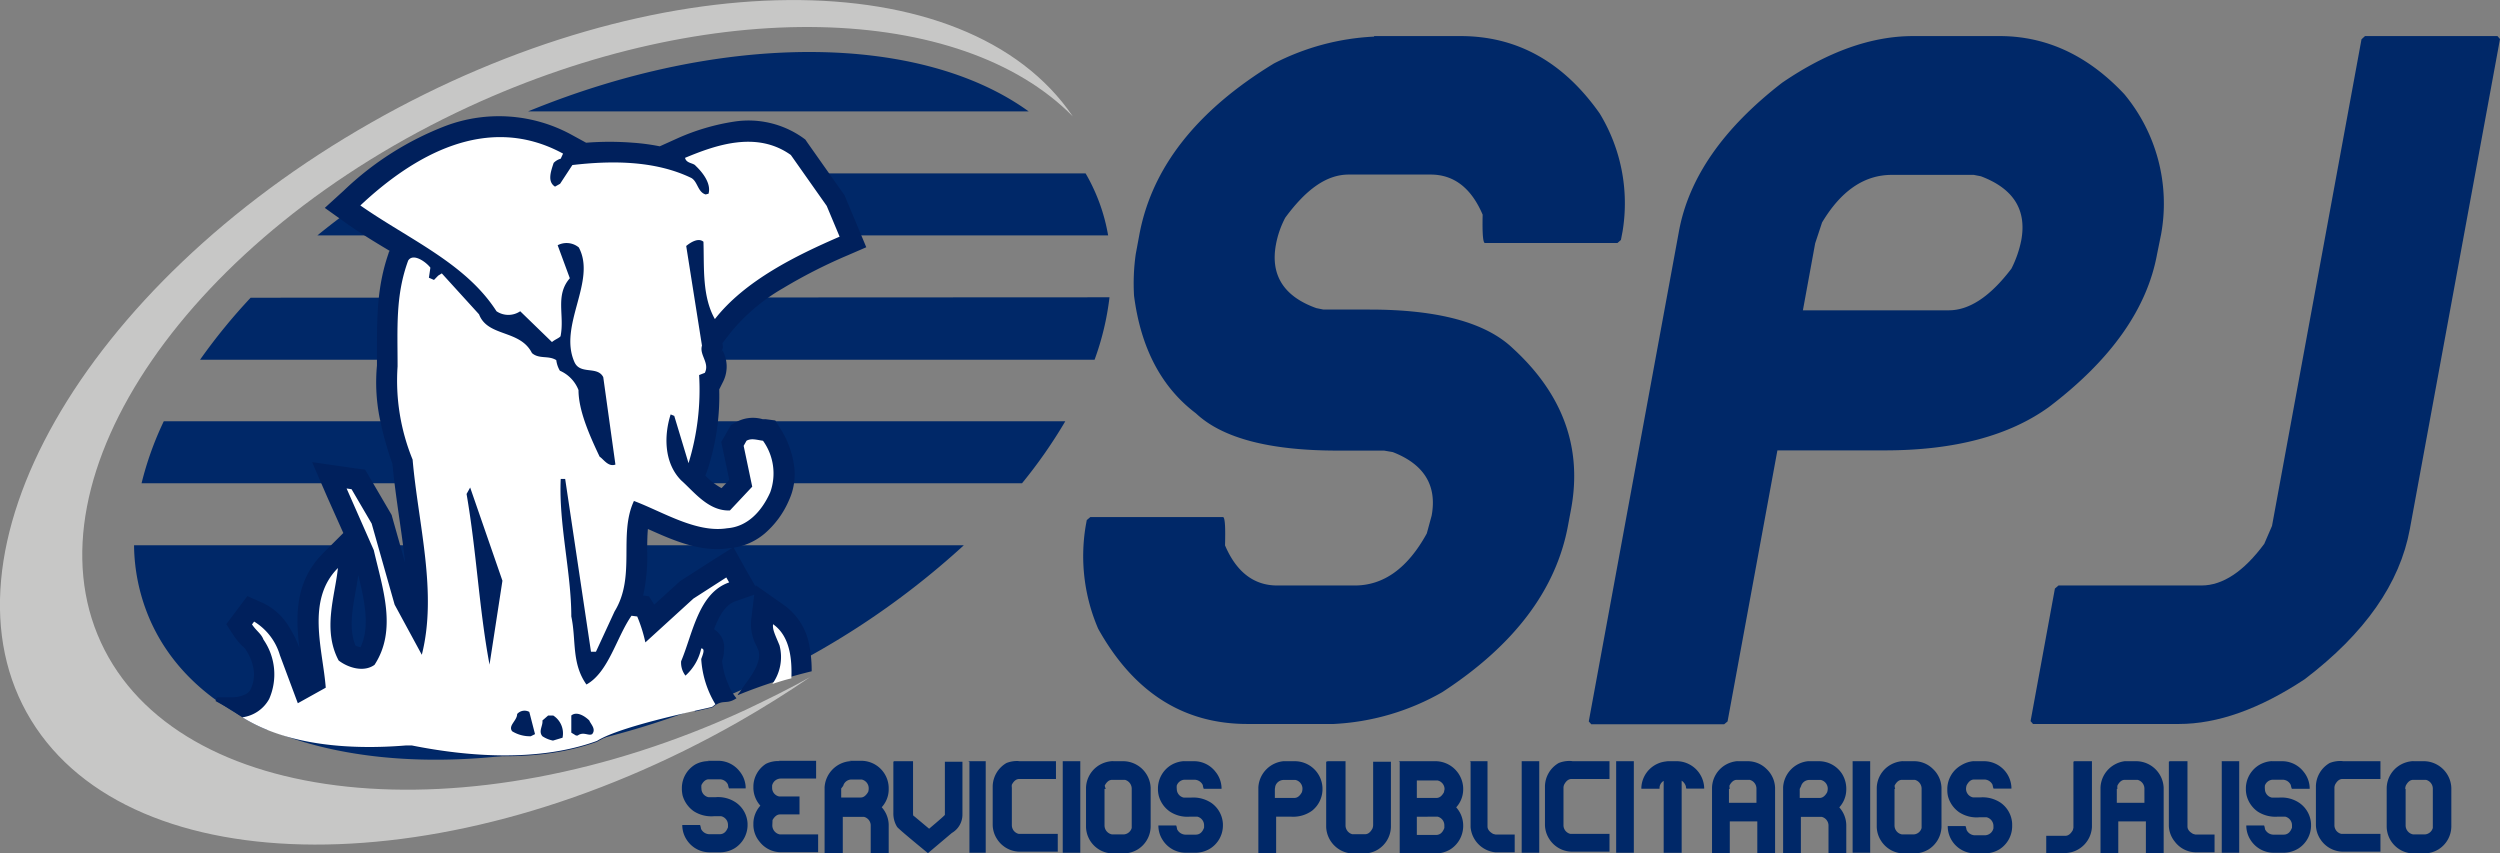 <svg xmlns="http://www.w3.org/2000/svg" viewBox="0 0 236.3 80.66"><rect x="0" y="0" width="236.3" height="80.66" fill="#808080" stroke="none"/><defs><style>.cls-1,.cls-2{fill:#002868;}.cls-1,.cls-4,.cls-5{fill-rule:evenodd;}.cls-3{fill:#00205c;}.cls-4{fill:#fff;}.cls-5{fill:#c7c7c6;}</style></defs><title>Recurso 1</title><g id="Capa_2" data-name="Capa 2"><g id="Capa_1-2" data-name="Capa 1"><path class="cls-1" d="M91.1,51.54h0A76.17,76.17,0,0,1,71,64.79c-24.59,11.32-50,8.66-56.7-5.93a18.09,18.09,0,0,1-1.63-7.32Zm9.59-11.72h0a46.39,46.39,0,0,1-4.09,5.86H13.38a30.37,30.37,0,0,1,2.1-5.86Zm4.18-11.72h0A26,26,0,0,1,103.46,34H18.91a54.84,54.84,0,0,1,4.78-5.86Zm-2.26-11.71h0a16,16,0,0,1,.77,1.48,17.38,17.38,0,0,1,1.36,4.38H30a74.4,74.4,0,0,1,8.31-5.86Zm-52.7-5.86c18.6-7.63,37.17-7.34,47.32,0Z"/><path class="cls-2" d="M171.57,23h0l-1.16,6.33H184.2q2.93,0,5.92-3.94a10.34,10.34,0,0,0,.93-2.68c.53-2.88-.74-4.89-3.82-6.05l-.67-.13h-7.75q-3.9,0-6.59,4.5ZM180.8,3.41H189q6.64,0,11.79,5.49a16.19,16.19,0,0,1,3.48,13.23L203.89,24q-1.42,7.8-10.25,14.49-5.65,4.06-15.39,4.08H168l-4.71,25.62-.33.27H150.41l-.24-.27,8.52-46.31c.93-5.09,4.2-9.77,9.77-14.07Q174.9,3.42,180.8,3.41Z"/><path class="cls-2" d="M223.54,3.41h12.52l.24.28L227.78,50q-1.41,7.71-9.94,14.2c-4.28,2.83-8.25,4.23-11.89,4.23H192.16l-.23-.27,2.3-12.53.34-.29h13.51c2,0,4-1.31,5.94-3.94l.73-1.69,8.46-46Z"/><path class="cls-3" d="M57.48,67.32h0l0,0c0,.07,0,0,0,0ZM68.22,33.15h0l0,.1c-.07.22,0-.06.1-.13ZM64.41,18.57h0l-.24-.11h0S64.57,18.66,64.41,18.57ZM56,33.49h0c.1.21.05.09,0-.07l0,.06Zm4,10.22h0l.21,1.54-.05,0,.46.18c.6.22,1.18.47,1.76.73A6.94,6.94,0,0,1,61.05,43a9.68,9.68,0,0,1,.37-4.46l.66-2,1.94.78c0-.63,0-1.25,0-1.87V34.08l.36-.14a2.85,2.85,0,0,1-.11-1.33l-1.43-9-.18-1.11.87-.72a4.47,4.47,0,0,1,1.72-.93h0a2.59,2.59,0,0,1,2.45.54l.66.57,0,.88c0,.37,0,.8,0,1.24,0,.75,0,1.53.08,2.27a27.85,27.85,0,0,1,3.42-2.44,46.86,46.86,0,0,1,4.8-2.51l-.39-.93-3-4.33a5.19,5.19,0,0,0-3.44-.65,9.92,9.92,0,0,0-1.5.29,1.18,1.18,0,0,0,.11.19,3.82,3.82,0,0,1,.43,2.93L68.56,20l-1.12.28-.27.07-.49.12-.5-.13a3,3,0,0,1-2-1.83h0a13.92,13.92,0,0,0-4.6-1.06,27.11,27.11,0,0,0-4.33.07l-.63,1-.26.39-.43.24-.47.27-1,.6-1-.64c-1.78-1.13-1.57-2.58-1.16-3.92a10.8,10.8,0,0,0-6.84.24,22,22,0,0,0-6.28,3.64l1.72,1.07c3.41,2.1,6.74,4.15,9.07,7.4L49,26.79l1.32,1.26.57.55a5.1,5.1,0,0,1,.59-2.5l-.8-2.16L50,22.13l1.79-.72a4.59,4.59,0,0,1,2.12-.32,3.19,3.19,0,0,1,2.14,1.06l.17.19.1.19c1.22,2.29.61,4.52,0,6.79a8.5,8.5,0,0,0-.49,3.78,3,3,0,0,1,2.81,1.73l.14.31.05.31Zm-4.53,1.2h0l-.1-.07,0,.14,1.56,10.43a13.78,13.78,0,0,0,.3-3.37,12.66,12.66,0,0,1,.89-5.58l.24-.5a2.79,2.79,0,0,1-2.92-1s0,0,0,0Zm.06,0h0l-.06,0h0S55.62,45,55.52,44.94Zm-21.66,9.4h0c-.07.53-.17,1.08-.27,1.65-.3,1.69-.63,3.52,0,5.06a1.67,1.67,0,0,0,.48.15C35,59.23,34.45,56.75,33.86,54.34ZM20.37,66.26l.15-.35h1.33a3,3,0,0,0,1.32-.27,1.1,1.1,0,0,0,.49-.43h0A3.29,3.29,0,0,0,24,63.49a4.54,4.54,0,0,0-.72-2l-.1-.17L23,61.14c0-.07-.06,0-.15-.13a7,7,0,0,1-.73-.89L21.39,59l.84-1.12.21-.28.94-1.26,1.44.64a5.72,5.72,0,0,1,2.33,2,11,11,0,0,1,1.15,2.26c-.38-3.1-.39-6.32,2.24-8.95l1.91-1.91L30.94,47,29.5,43.68l3.54.51.47.07,1,.13.49.83,1.9,3.25.12.21.07.26,1.2,4.25c-.15-1.44-.36-2.9-.57-4.35-.23-1.62-.46-3.24-.63-5a31.51,31.51,0,0,1-1.22-4.42,17.26,17.26,0,0,1-.24-4.88V33.22c0-3.24,0-6.07,1.07-9.2l.06-.2.07-.11h0C35.38,22.85,34,22,32.7,21.08l-2-1.43L32.51,18a28.88,28.88,0,0,1,9.61-6.1,14.32,14.32,0,0,1,12,.89l1.28.7a28.38,28.38,0,0,1,4.43,0,19.94,19.94,0,0,1,2.53.34v0L64,13.09a20.81,20.81,0,0,1,5.42-1.6A8.91,8.91,0,0,1,75.86,13l.26.19.19.28,3.39,4.81.13.18.08.2,1.22,2.91.75,1.8-1.8.78A49,49,0,0,0,74,27.25a18,18,0,0,0-4.9,4.13l-.82,1.06.06.38-.1.33.07,0h0a3.19,3.19,0,0,1,0,3l-.33.66a22.32,22.32,0,0,1-1.13,7.67l-.18.47a6.23,6.23,0,0,0,1.53,1.19l.73-.78-.6-2.85-.16-.74.38-.65.27-.47.27-.47.47-.27a3.3,3.3,0,0,1,2.52-.29l.27,0,.93.12.5.8a8.75,8.75,0,0,1,1.26,3.37,5.86,5.86,0,0,1-.46,3.36h0a8.6,8.6,0,0,1-2.28,3.14,5.94,5.94,0,0,1-3.4,1.41c-2.71.4-5.27-.75-7.66-1.82-.06.65-.06,1.33-.07,2a17,17,0,0,1-.38,4.29l.55.07.5.79,0,0,2.33-2.12.12-.11.16-.1,3.12-2,1.75-1.1,1,1.8.27.48.83,1.45v-.14l2.71,1.9a6,6,0,0,1,2.39,3.92,12.33,12.33,0,0,1,.2,2.32,49.52,49.52,0,0,0-7,2.26l0,0a.7.7,0,0,1,.17-.25h0l0,0,.54-.78c.74-1,1.54-2.17,1.27-3.17l-.18-.43a4.34,4.34,0,0,1-.52-2.49l.29-2.38-1.8.63c-.93.33-1.54,1.4-2,2.64a2,2,0,0,1,.94,2,3.26,3.26,0,0,1-.18,1,7.44,7.44,0,0,0,.62,2.28A4.85,4.85,0,0,0,69.61,66c-1,.67-1.23,0-2.27.86,0,0-.68.17-1.65.39q-.19-.36-.36-.72a5,5,0,0,1-.21-.48l-.8.51-1.1-1.46a3.77,3.77,0,0,1-.81-2.55v-.38l0-.06-.1.08-2.08,1.9-.64-1.54a8.66,8.66,0,0,1-3,3.76,4.55,4.55,0,0,1,.46.4l.29.29.13.33h0a2.86,2.86,0,0,1,.65,2,10.13,10.13,0,0,0-1.69.78c-5.48,2-12.13,1.51-17.51.43l-.54,0a37.25,37.25,0,0,1-9.24-.44l16.52,0-1.31-6.91c-.55-2.91-.87-5.74-1.18-8.59-.28-2.5-.56-5-1-7.56l-.11-.68.34-.62.34-.61,2.15-3.87,1.45,4.19,3,8.81.16.47-.07.47-1.22,7.92-.4,2.63a2.74,2.74,0,0,1,.82-.41,3,3,0,0,1,1.81,0,3.7,3.7,0,0,1,.52.22l.13.08h1.69l.29.16a2.35,2.35,0,0,1,.46-.21,9.47,9.47,0,0,1-1.34-5A14.61,14.61,0,0,0,52,58.69l0-.22v-.19a49,49,0,0,0-.47-5.67A43.89,43.89,0,0,1,51,45.18l.09-1.9h3.25c-.37-.83-.73-1.7-1.05-2.62a12.61,12.61,0,0,1-.73-3.22,2.37,2.37,0,0,0-.2-.27h0a1.53,1.53,0,0,0-.39-.25l-.44-.2-.3-.38a2.68,2.68,0,0,1-.37-.58,3.24,3.24,0,0,1-2-.87l-.28-.26-.18-.35c-.18-.39-.83-.63-1.45-.85-1.33-.49-2.63-1-3.39-2.57l-2-2.16-.16.16-1.23-.53-.45-.19a36,36,0,0,0-.19,5.06c0,1,0,.77,0,1.43v.22a12.91,12.91,0,0,0,.18,3.88,27.82,27.82,0,0,0,1.14,4.06l.08.22,0,.26c.14,1.54.39,3.27.64,5,.68,4.71,1.37,9.48.2,14.08l-1.26,4.9-2.41-4.44-.25-.48a9,9,0,0,1-.82,1.56l-.2.3-.29.22a4.12,4.12,0,0,1-3,.73,8,8,0,0,1-.82-.17l.09,1.1-1.11.63L29.12,68.2l-2,1.13-.53-1.41A4.92,4.92,0,0,1,25.29,69a15.39,15.39,0,0,1-2.84-1.5C21.78,67,21.08,66.66,20.37,66.26Z"/><path class="cls-4" d="M54.44,69.52h0L54,69.25V67.63c.48-.41,1.22,0,1.7.47.13.34.67.81.27,1.29-.34.2-.82-.27-1.36.13Zm-4.27.07h0a3.19,3.19,0,0,1-1.76-.47c-.41-.54.47-1,.47-1.63a.93.93,0,0,1,1.15-.2l.54,2.1Zm2.1.41h0a2.75,2.75,0,0,1-1-.41c-.41-.47.07-1,0-1.49l.54-.47h.48a2,2,0,0,1,.88,2.1Zm-6-7.18h0c-1-5.35-1.22-10.64-2.17-16.13l.34-.61,3.05,8.81ZM73,64.65h0A4.35,4.35,0,0,0,73.68,61c-.41-1-.68-1.49-.61-2,1.61,1.13,1.8,3.32,1.73,5.12C74.18,64.26,73.58,64.46,73,64.65ZM22.91,67.8a3.4,3.4,0,0,0,2.53-1.73,5.78,5.78,0,0,0-.54-5.62c-.2-.55-.68-.82-1.08-1.43l.2-.27a5.56,5.56,0,0,1,2.44,3.19l1.69,4.53L30.79,65c-.27-3.59-1.89-8.26,1.15-11.31-.27,2.64-1.48,5.83.07,8.74.88.68,2.37,1.15,3.39.41,2.17-3.32.75-7.25-.07-10.84l-2.57-5.83.47.07,1.9,3.25,2.17,7.66,2.57,4.74C41.36,56,39.53,49.54,39,43.44a19.7,19.7,0,0,1-1.42-8.81c0-3.65-.21-6.7,1-10,.47-.75,1.69.13,2.1.67l-.14.95.48.21.4-.41.34-.21,3.52,3.87c.82,2.16,3.87,1.42,5,3.66.68.6,1.56.2,2.3.67a2.58,2.58,0,0,0,.34,1,3.3,3.3,0,0,1,1.76,1.83c0,1.89,1,4.2,2,6.3.34.2.81,1,1.49.74l-1.15-8.26c-.55-1.09-2.17-.2-2.72-1.42-1.55-3.46,2.11-7.66.41-10.84a1.81,1.81,0,0,0-2-.21l1.15,3.12c-1.42,1.63-.47,3.52-.88,5.49-.2.2-.47.27-.81.54l-3-2.91a2,2,0,0,1-2.24,0c-2.91-4.54-8.26-6.78-12.87-10C39,14.78,46,10.59,53.22,14.52L53,15a1.51,1.51,0,0,0-.67.4c-.27.82-.61,1.77.13,2.24l.48-.27L54.1,15.6c3.52-.41,7.72-.48,11.24,1.22.61.34.61,1.35,1.36,1.56l.27-.07c.27-.95-.54-2-1.22-2.64-.2-.28-.88-.21-1-.75,2.92-1.22,6.78-2.57,10-.27l3.39,4.81,1.22,2.91c-4.07,1.76-8.94,4.14-11.79,7.79-1.22-2.16-1-4.87-1.08-7.31-.48-.41-1.22.06-1.63.4l1.49,9.42c-.27.88.75,1.63.27,2.57l-.54.21a23.57,23.57,0,0,1-1,8.33l-1.35-4.47-.34-.14c-.61,1.9-.68,4.54,1,6.24,1.22,1.08,2.57,2.91,4.6,2.84L71.1,46l-.81-3.86.27-.48c.47-.27,1-.07,1.56,0a5.29,5.29,0,0,1,.68,4.88c-.82,1.83-2.17,3.25-4.07,3.39-2.91.47-6.1-1.56-8.81-2.58-1.49,3.19.21,7.12-1.83,10.44L56.33,61.6h-.47L53.42,45.27H53c-.2,4.27,1,8.81,1,13,.48,2.23,0,4.4,1.43,6.43,2.09-1.15,2.84-4.47,4.26-6.5l.54.07A14,14,0,0,1,61,60.72l4.54-4.14,3.11-2,.27.47c-2.91,1-3.45,4.88-4.54,7.45a2,2,0,0,0,.41,1.36,4.8,4.8,0,0,0,1.49-2.57c.41,0,.14.61,0,1a9.33,9.33,0,0,0,1.34,4.28l-.29.23c-.11.1-8.49,1.71-10.9,3.23-5.48,2-12.13,1.51-17.51.43l-.54,0C33.15,70.89,27.2,70.48,22.91,67.8Z"/><path class="cls-5" d="M35.1,11.58C61.88-3.66,91.33-3.85,101.4,11,90.85.29,67.2-.48,44.31,10.09,18,22.26,2.32,45,9.53,60.7s34.58,18.58,60.94,6.4c2.1-1,4.14-2,6.1-3.1q-3.25,2.22-6.8,4.25C42.51,83.76,12.49,83.68,2.94,68.07s4.9-41,32.16-56.49"/><path class="cls-2" d="M129.88,3.41h8.17q8,0,13.15,7.31a16.33,16.33,0,0,1,2.17,11.12l-.16.84-.33.29H140.36c-.19,0-.26-.89-.22-2.68q-1.62-3.79-4.92-3.79h-7.74c-2.07,0-4,1.36-6,4.08a8.93,8.93,0,0,0-.88,2.54c-.53,2.88.74,4.9,3.81,6l.68.14h4.36q9.71,0,13.54,3.66,7.11,6.51,5.51,15.19l-.29,1.55q-1.68,9.12-11.9,15.77a22.94,22.94,0,0,1-10.25,3h-8.16q-9.08,0-14.1-9a17.35,17.35,0,0,1-1.18-9.72l.1-.55.34-.29h12.53c.19,0,.25.89.2,2.68,1.08,2.53,2.74,3.79,4.93,3.79h7.33q4.11,0,6.81-4.92l.46-1.69c.52-2.84-.71-4.85-3.68-6l-.82-.14h-4.37c-6.45,0-10.91-1.17-13.41-3.52q-4.89-3.69-5.85-11.11a19.74,19.74,0,0,1,.16-3.94l.34-1.83Q109.46,12.67,120.41,6a23.05,23.05,0,0,1,9.47-2.54"/><path class="cls-2" d="M227.38,74.56h0V78a.86.86,0,0,0,.72.87h1.08a.84.84,0,0,0,.77-.61l0-.26V74.56a.86.86,0,0,0-.65-.85h-1.2c-.28,0-.51.18-.7.54a1,1,0,0,0-.06.32m.76-2.62h1.09a2.62,2.62,0,0,1,2.51,2.51v3.7a2.59,2.59,0,0,1-1.21,2.12,2.68,2.68,0,0,1-1.3.39h-1.09a2.57,2.57,0,0,1-2.51-2.51v-3.7a2.59,2.59,0,0,1,1.3-2.17A2.66,2.66,0,0,1,228.14,71.94Zm-6.7,0H225l0,0v1.68l0,0h-3.59c-.28,0-.51.18-.7.54a.79.79,0,0,0-.06.29v3.55a.84.84,0,0,0,.66.81l.16,0H225l0,0v1.68l0,0h-3.59a2.57,2.57,0,0,1-2.11-1.21,2.51,2.51,0,0,1-.4-1.3v-3.7a2.59,2.59,0,0,1,1.3-2.17A2.69,2.69,0,0,1,221.44,71.94Zm-6.7,0h1.1a2.58,2.58,0,0,1,1.94,1,2.52,2.52,0,0,1,.57,1.49v.12l0,0h-1.68s-.06-.11-.1-.35a.85.85,0,0,0-.75-.51h-1a.83.83,0,0,0-.7.54,1.4,1.4,0,0,0,0,.34.83.83,0,0,0,.66.81l.09,0h.59a3,3,0,0,1,1.9.49,2.56,2.56,0,0,1,1.12,2v.21a2.59,2.59,0,0,1-1.21,2.12,2.71,2.71,0,0,1-1.3.39h-1.1a2.58,2.58,0,0,1-2.11-1.21,2.51,2.51,0,0,1-.4-1.3v-.07l0,0H214s.06.12.09.36a.9.9,0,0,0,.76.51h1c.37,0,.63-.22.79-.66l0-.23a.84.84,0,0,0-.64-.81l-.11,0h-.59a3.09,3.09,0,0,1-1.89-.47,2.67,2.67,0,0,1-1.05-1.49,2.72,2.72,0,0,1-.08-.53v-.25a2.61,2.61,0,0,1,1.3-2.17A2.69,2.69,0,0,1,214.74,71.94Zm-4.71,0h1.66l0,0v8.65l0,0H210l0,0V72Zm-4.91,0h1.68l0,0v6.17c0,.27.17.5.53.7l.22.06h1.81l0,0v1.68l0,0h-1.84a2.52,2.52,0,0,1-1.91-1,2.49,2.49,0,0,1-.57-1.49V72Zm-5,2.62h0v1.31h2.61V74.56a.86.86,0,0,0-.65-.85h-1.2c-.28,0-.51.18-.7.54A1,1,0,0,0,200.14,74.56Zm.76-2.62H202a2.62,2.62,0,0,1,2.51,2.51v6.18l0,0h-1.68l0,0v-3h-2.61v3l0,0h-1.68l0,0V74.45a2.6,2.6,0,0,1,1.31-2.17A2.66,2.66,0,0,1,200.9,71.94Zm-4.78,0h1.67l0,0v6.21a2.6,2.6,0,0,1-2.47,2.47h-1.85l0,0V79l0,0h1.81c.27,0,.5-.18.7-.53l.06-.23V72Zm-9.54,0h1.09a2.6,2.6,0,0,1,2.51,2.47v.12l0,0h-1.69s-.05-.11-.09-.35a.87.87,0,0,0-.75-.51h-1c-.28,0-.51.18-.7.54a1.06,1.06,0,0,0-.06.34.83.83,0,0,0,.66.81l.1,0h.58a3.06,3.06,0,0,1,1.91.49,2.57,2.57,0,0,1,1.11,2v.21A2.59,2.59,0,0,1,189,80.27a2.68,2.68,0,0,1-1.3.39h-1.09a2.57,2.57,0,0,1-2.51-2.51v-.07l0,0h1.68s.06.12.1.36a.89.89,0,0,0,.75.51h1a.84.84,0,0,0,.79-.66l0-.23a.85.85,0,0,0-.64-.81l-.12,0h-.58a3,3,0,0,1-1.89-.47,2.68,2.68,0,0,1-1.06-1.49,2.56,2.56,0,0,1-.07-.53v-.25a2.59,2.59,0,0,1,1.3-2.17A2.69,2.69,0,0,1,186.58,71.94Zm-7.45,2.62h0V78a.86.86,0,0,0,.71.87h1.08a.82.82,0,0,0,.77-.61l0-.26V74.56a.86.86,0,0,0-.64-.85h-1.21c-.28,0-.51.18-.7.54A1,1,0,0,0,179.13,74.56Zm.75-2.62H181a2.52,2.52,0,0,1,1.71.74,2.55,2.55,0,0,1,.8,1.77v3.7a2.61,2.61,0,0,1-1.21,2.12,2.71,2.71,0,0,1-1.3.39h-1.1a2.58,2.58,0,0,1-2.11-1.21,2.51,2.51,0,0,1-.4-1.3v-3.7a2.59,2.59,0,0,1,1.3-2.17A2.69,2.69,0,0,1,179.88,71.94Zm-4.71,0h1.66l0,0v8.65l0,0h-1.66l0,0V72Zm-5,2.62h0v.85H172c.26,0,.5-.17.7-.53a1.12,1.12,0,0,0,.06-.35.85.85,0,0,0-.66-.82H171a.82.82,0,0,0-.77.6Zm.76-2.62H172a2.61,2.61,0,0,1,2.12,1.21,2.68,2.68,0,0,1,.39,1.3v.21a2.51,2.51,0,0,1-.66,1.64,2.58,2.58,0,0,1,.66,1.64v2.69l0,0h-1.68l0,0V78.06a.85.85,0,0,0-.64-.85l-.12,0h-1.85v3.44l0,0h-1.68l0,0V74.41A2.63,2.63,0,0,1,171,71.94Zm-7.45,2.62h0v1.31h2.6V74.56a.86.86,0,0,0-.64-.85h-1.21c-.28,0-.51.18-.7.54A1,1,0,0,0,163.5,74.56Zm.75-2.62h1.1a2.52,2.52,0,0,1,1.71.74,2.55,2.55,0,0,1,.8,1.77v6.18l0,0h-1.68l0,0v-3h-2.6v3l0,0h-1.68l0,0V74.45a2.59,2.59,0,0,1,1.3-2.17A2.69,2.69,0,0,1,164.25,71.94Zm-6.7,0h1.1a2.62,2.62,0,0,1,2.51,2.51v.08l0,0h-1.68s-.05-.07-.05-.22a1,1,0,0,0-.4-.53v6.82l0,0h-1.7l0,0V73.81a.79.79,0,0,0-.39.62l0,.12h-1.72l0,0v-.08a2.6,2.6,0,0,1,2.51-2.51Zm-4.71,0h1.67l0,0v8.65l0,0h-1.67l0,0V72Zm-4.22,0h3.59l0,0v1.68l0,0h-3.59c-.28,0-.51.18-.7.54a.79.79,0,0,0-.06.29v3.55a.84.84,0,0,0,.66.81l.16,0h3.53l0,0v1.68l0,0h-3.59a2.57,2.57,0,0,1-2.11-1.21,2.51,2.51,0,0,1-.4-1.3v-3.7a2.59,2.59,0,0,1,1.3-2.17A2.69,2.69,0,0,1,148.62,71.94Zm-4.71,0h1.66l0,0v8.65l0,0h-1.66l0,0V72Zm-4.91,0h1.68l0,0v6.17c0,.27.18.5.53.7l.23.06h1.81l0,0v1.68l0,0h-1.85A2.62,2.62,0,0,1,139,78.19V72Zm-5,5.25h0v1.72h1.81c.37,0,.63-.22.79-.66l0-.17V78a.84.84,0,0,0-.64-.81l-.12,0Zm0-3.49h0v1.71h1.86c.27,0,.5-.17.7-.53l.06-.3v0a.84.84,0,0,0-.66-.82h-2Zm-1.72-1.76h3.58a2.64,2.64,0,0,1,2.52,2.51v.21a2.53,2.53,0,0,1-.66,1.64,2.58,2.58,0,0,1,.66,1.64v.21a2.63,2.63,0,0,1-1.21,2.12,2.71,2.71,0,0,1-1.31.39H132.3l0,0V72Zm-6.7,0h1.68l0,0V78a.86.86,0,0,0,.64.85l.11,0h1.1c.28,0,.51-.19.7-.55a1,1,0,0,0,.06-.32V72l0,0h1.68l0,0v6.17a2.59,2.59,0,0,1-1.3,2.17,2.69,2.69,0,0,1-1.21.34h-1.1a2.62,2.62,0,0,1-2.51-2.51V72Zm-5,2.62h0v.85h1.85c.26,0,.5-.17.7-.53a1.12,1.12,0,0,0,.06-.35.85.85,0,0,0-.66-.82h-1.13a.83.83,0,0,0-.78.6Zm.76-2.62h1.09A2.62,2.62,0,0,1,125,74.45v.25a2.61,2.61,0,0,1-1,1.94,3.06,3.06,0,0,1-2,.55h-1.38v3.44l0,0h-1.68l0,0V74.41a2.63,2.63,0,0,1,2.51-2.47Zm-9.41,0h1.1a2.56,2.56,0,0,1,1.94,1,2.52,2.52,0,0,1,.57,1.49v.12l0,0h-1.68s-.06-.11-.09-.35a.88.88,0,0,0-.76-.51h-1a.83.83,0,0,0-.7.54,1.4,1.4,0,0,0,0,.34.83.83,0,0,0,.66.81l.09,0h.59a3.08,3.08,0,0,1,1.91.49,2.57,2.57,0,0,1,1.11,2v.21a2.59,2.59,0,0,1-1.21,2.12,2.71,2.71,0,0,1-1.3.39H112a2.58,2.58,0,0,1-2.11-1.21,2.51,2.51,0,0,1-.4-1.3v-.07l0,0h1.68s.06.12.09.36a.9.9,0,0,0,.76.51h1c.37,0,.63-.22.79-.66l0-.23a.84.84,0,0,0-.64-.81l-.11,0h-.59a3,3,0,0,1-1.88-.47,2.64,2.64,0,0,1-1.06-1.49,2.72,2.72,0,0,1-.08-.53v-.25a2.61,2.61,0,0,1,1.3-2.17A2.69,2.69,0,0,1,112,71.94Zm-7.45,2.62h0V78a.86.86,0,0,0,.72.87h1.08a.84.84,0,0,0,.77-.61l0-.26V74.56a.87.87,0,0,0-.64-.85h-1.21c-.28,0-.51.18-.7.54A1,1,0,0,0,104.52,74.56Zm.76-2.62h1.09a2.62,2.62,0,0,1,2.51,2.51v3.7a2.59,2.59,0,0,1-1.21,2.12,2.68,2.68,0,0,1-1.3.39h-1.09a2.57,2.57,0,0,1-2.51-2.51v-3.7a2.59,2.59,0,0,1,1.3-2.17A2.66,2.66,0,0,1,105.28,71.94Zm-4.71,0h1.66l0,0v8.65l0,0h-1.66l0,0V72Zm-4.23,0h3.59l0,0v1.68l0,0H96.34c-.28,0-.51.18-.7.54a1,1,0,0,0,0,.29v3.55a.84.84,0,0,0,.66.81l.15,0h3.53l0,0v1.68l0,0H96.34a2.57,2.57,0,0,1-2.11-1.21,2.51,2.51,0,0,1-.4-1.3v-3.7a2.61,2.61,0,0,1,1.3-2.17A2.69,2.69,0,0,1,96.34,71.94Zm-4.71,0h1.66l0,0v8.65l0,0H91.63l0,0V72Zm-7,0H86.3l0,0v4.89c0,.17,0,.28.12.32l1.4,1.17c1-.84,1.49-1.28,1.49-1.31V72l0,0h1.66l0,0h0l0,.85V77a2,2,0,0,1-1,1.73l-2.26,1.91c-1.72-1.41-2.69-2.23-2.91-2.47a2.4,2.4,0,0,1-.36-1.28V72Zm-5,2.58h0v.85h1.85c.26,0,.49-.17.7-.53a1.1,1.1,0,0,0,.05-.35.85.85,0,0,0-.66-.82H80.47a.81.81,0,0,0-.77.6Zm.75-2.62h1.1A2.6,2.6,0,0,1,84,74.45v.21a2.51,2.51,0,0,1-.66,1.64A2.58,2.58,0,0,1,84,77.94v2.69l0,0H82.3l0,0V78.06a.84.84,0,0,0-.64-.85l-.11,0H79.66v3.44l0,0H77.94l0,0V74.41a2.64,2.64,0,0,1,2.51-2.47Zm-6.69,0h3.57l0,0v1.68l0,0H73.77a.84.84,0,0,0-.79.66l0,.22a.83.83,0,0,0,.66.81l.1,0h1.83l0,0v1.7l0,0H73.72c-.26,0-.5.18-.7.53L73,78v0a.87.87,0,0,0,.72.87h3.61l0,0v1.68l0,0H73.72a2.55,2.55,0,0,1-1.93-1,2.49,2.49,0,0,1-.58-1.55v-.21a2.55,2.55,0,0,1,.66-1.64,2.55,2.55,0,0,1-.66-1.64v-.21a2.58,2.58,0,0,1,1.2-2.11A2.63,2.63,0,0,1,73.72,71.94Zm-6.7,0h1.1a2.58,2.58,0,0,1,1.94,1,2.52,2.52,0,0,1,.57,1.49v.12l0,0H68.91s-.06-.11-.1-.35a.86.86,0,0,0-.75-.51H67c-.28,0-.51.18-.7.54a1.4,1.4,0,0,0,0,.34.83.83,0,0,0,.66.81l.09,0h.59a3,3,0,0,1,1.9.49,2.56,2.56,0,0,1,1.12,2v.21a2.61,2.61,0,0,1-1.21,2.12,2.71,2.71,0,0,1-1.3.39H67a2.57,2.57,0,0,1-2.11-1.21,2.51,2.51,0,0,1-.4-1.3v-.07l0,0h1.68s.06.12.09.36a.9.9,0,0,0,.76.51h1c.37,0,.63-.22.79-.66l0-.23a.84.84,0,0,0-.64-.81l-.11,0h-.59a3.07,3.07,0,0,1-1.89-.47,2.73,2.73,0,0,1-1.06-1.49,3.51,3.51,0,0,1-.07-.53v-.25a2.61,2.61,0,0,1,1.3-2.17A2.69,2.69,0,0,1,67,71.94Z"/></g></g></svg>